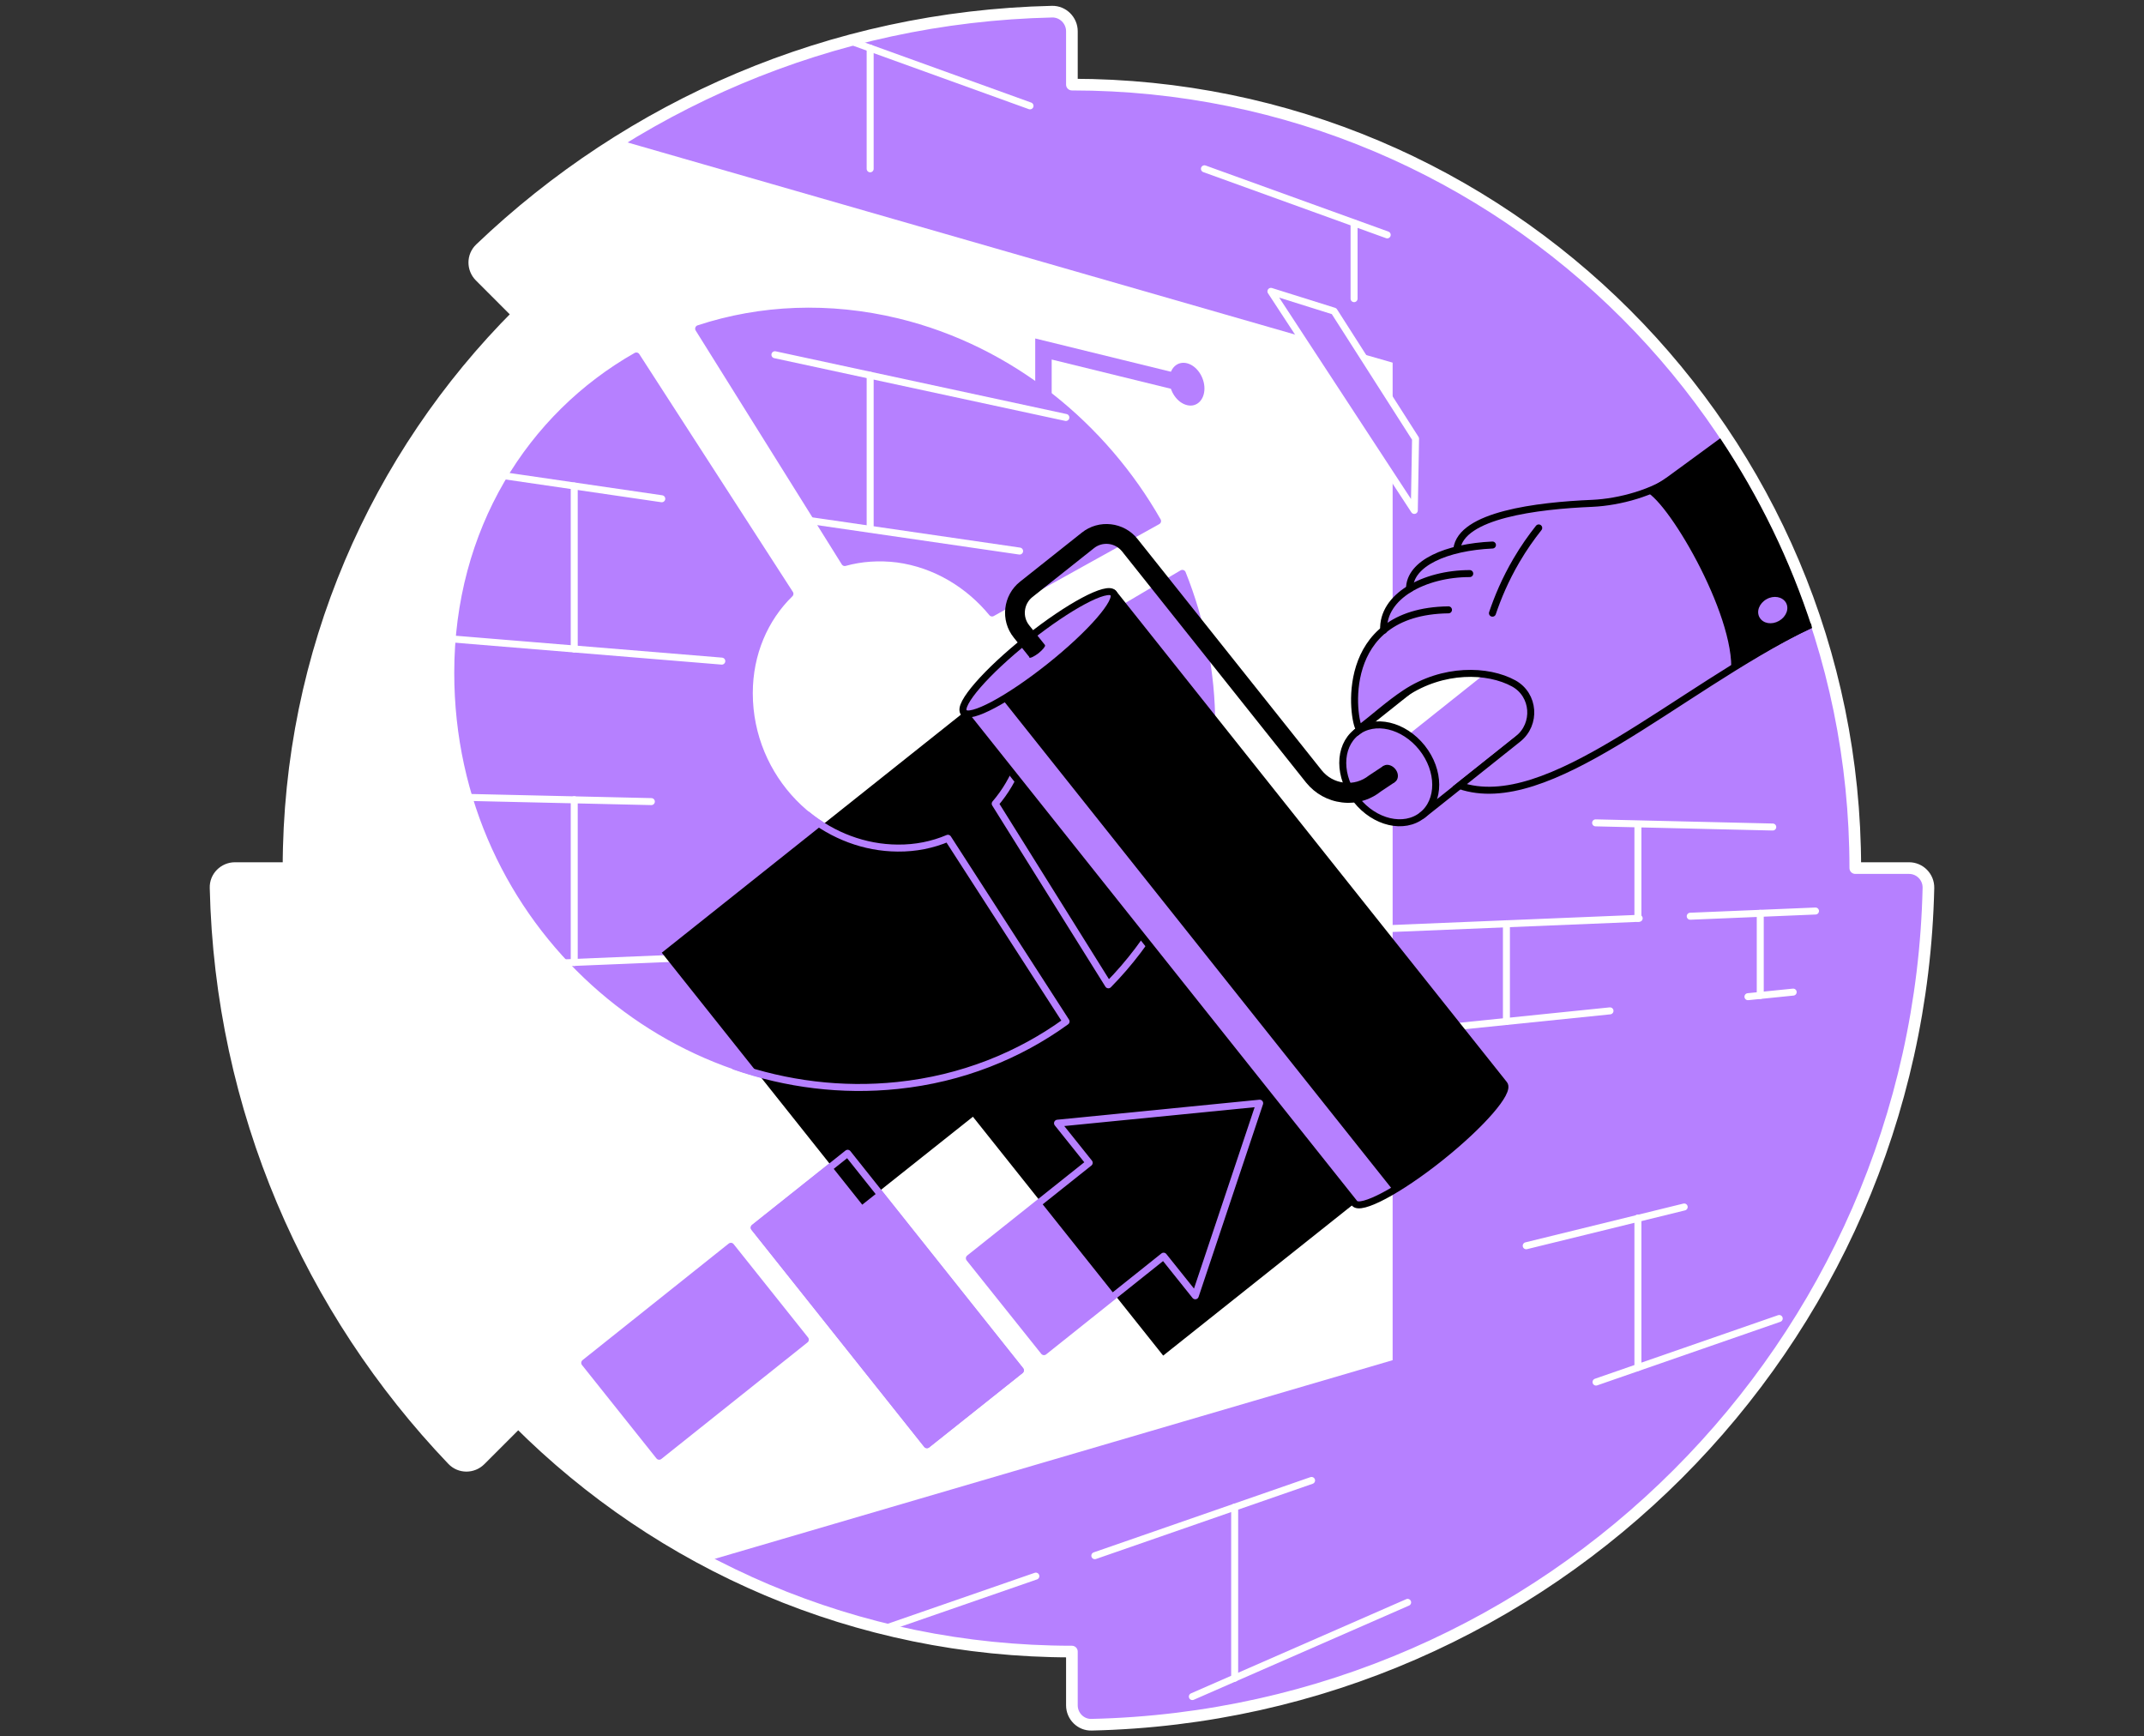 <svg width="368" height="298" viewBox="0 0 368 298" fill="none" xmlns="http://www.w3.org/2000/svg">
<rect x="0" y="0" width="368" height="298" fill="#333333" stroke="none"/>
<path d="M88.941 244.059C113.265 268.383 146.889 283.442 183.983 283.442V292.671C183.983 294.531 185.521 296.069 187.381 295.998C265.897 294.209 329.247 230.895 330.999 152.379C331.035 150.519 329.533 148.981 327.673 148.981H318.444C318.444 74.722 258.242 14.52 183.983 14.52V5.363C183.983 3.503 182.445 1.965 180.585 2.001C142.561 2.859 108.078 18.169 82.431 42.672C81.072 43.959 81.072 46.105 82.395 47.429L88.905 53.939C64.581 78.263 49.522 111.887 49.522 148.981H40.329C38.469 148.981 36.931 150.519 37.002 152.379C37.861 190.403 53.171 224.886 77.673 250.533C78.961 251.893 81.107 251.893 82.431 250.569L88.941 244.059Z" fill="#B680FF" stroke="white" stroke-width="2" stroke-miterlimit="10" stroke-linecap="round" stroke-linejoin="round"/>
<path d="M239.034 62.238L106.397 24.071C97.776 29.437 89.728 35.661 82.431 42.636C81.072 43.924 81.072 46.07 82.395 47.393L88.905 53.904C64.581 78.227 49.522 111.852 49.522 148.946H40.329C38.469 148.946 36.931 150.484 37.002 152.344C37.861 190.368 53.171 224.85 77.673 250.498C78.961 251.857 81.107 251.857 82.431 250.533L88.941 244.023C98.456 253.538 109.366 261.622 121.349 267.918L239.034 233.435V62.238Z" fill="white"/>
<path d="M154.043 55.227C142.31 52.401 130.578 52.902 119.918 56.408L144.993 96.542C147.819 95.755 150.895 95.54 154.043 95.934C160.589 96.828 166.277 100.334 170.283 105.198L198.685 89.424C189.492 73.291 173.681 59.985 154.043 55.227Z" fill="#B680FF" stroke="#B680FF" stroke-width="1.2" stroke-miterlimit="10" stroke-linecap="round" stroke-linejoin="round"/>
<path d="M175.327 114.713C176.042 117.146 176.436 119.685 176.436 122.297C176.436 128.378 174.325 133.815 170.82 137.893L190.243 168.977C201.296 157.745 207.985 141.935 207.985 124.479C207.985 115.357 206.197 106.522 202.941 98.402L175.327 114.713Z" fill="#B680FF" stroke="#B680FF" stroke-width="1.2" stroke-miterlimit="10" stroke-linecap="round" stroke-linejoin="round"/>
<path d="M162.664 143.866C160.053 144.975 157.119 145.583 154.043 145.547C140.415 145.476 128.61 133.6 128.61 118.97C128.61 112.102 131.293 106.093 135.586 101.908L109.223 61.093C91.016 71.431 78.568 91.105 78.568 115.465C78.568 158.854 115.769 190.189 154.043 186.254C165.096 185.109 174.933 181.103 182.981 175.273L162.664 143.866Z" fill="#B680FF" stroke="#B680FF" stroke-width="1.2" stroke-miterlimit="10" stroke-linecap="round" stroke-linejoin="round"/>
<path d="M206.733 66.674C206.733 68.641 205.41 69.929 203.764 69.535C202.083 69.142 200.724 67.21 200.724 65.207C200.724 63.204 202.083 61.916 203.764 62.346C205.41 62.775 206.733 64.706 206.733 66.674Z" fill="#B680FF"/>
<path d="M180.513 75.294H177.688V58.089L204.086 64.563L203.406 67.318L180.513 61.702V75.294Z" fill="#B680FF"/>
<path d="M145.494 197.927L129.457 210.69L159.104 247.94L175.141 235.177L145.494 197.927Z" fill="#B680FF" stroke="#B680FF" stroke-width="1.2" stroke-miterlimit="10" stroke-linecap="round" stroke-linejoin="round"/>
<path d="M181.515 192.764L216.212 189.33L205.159 222.382L199.722 215.586L179.19 231.969L166.384 215.943L186.952 199.561L181.515 192.764Z" fill="#B680FF"/>
<path d="M133.225 88.493L175.005 94.574" stroke="white" stroke-width="1.2" stroke-miterlimit="10" stroke-linecap="round" stroke-linejoin="round"/>
<path d="M81 80.839L113.587 85.596" stroke="white" stroke-width="1.2" stroke-miterlimit="10" stroke-linecap="round" stroke-linejoin="round"/>
<path d="M76.886 109.598L123.889 113.461" stroke="white" stroke-width="1.2" stroke-miterlimit="10" stroke-linecap="round" stroke-linejoin="round"/>
<path d="M273.874 141.219L304.279 141.934" stroke="white" stroke-width="1.2" stroke-miterlimit="10" stroke-linecap="round" stroke-linejoin="round"/>
<path d="M60.074 136.39L111.798 137.571" stroke="white" stroke-width="1.2" stroke-miterlimit="10" stroke-linecap="round" stroke-linejoin="round"/>
<path d="M273.946 237.191L305.388 226.281" stroke="white" stroke-width="1.2" stroke-miterlimit="10" stroke-linecap="round" stroke-linejoin="round"/>
<path d="M187.918 266.988L225.119 254.075" stroke="white" stroke-width="1.2" stroke-miterlimit="10" stroke-linecap="round" stroke-linejoin="round"/>
<path d="M151.682 279.543L177.795 270.493" stroke="white" stroke-width="1.2" stroke-miterlimit="10" stroke-linecap="round" stroke-linejoin="round"/>
<path d="M204.658 291.168L241.609 275" stroke="white" stroke-width="1.2" stroke-miterlimit="10" stroke-linecap="round" stroke-linejoin="round"/>
<path d="M290.114 157.244L311.612 156.35" stroke="white" stroke-width="1.2" stroke-miterlimit="10" stroke-linecap="round" stroke-linejoin="round"/>
<path d="M211.848 160.463L281.35 157.602" stroke="white" stroke-width="1.2" stroke-miterlimit="10" stroke-linecap="round" stroke-linejoin="round"/>
<path d="M91.266 165.471L149.357 163.075" stroke="white" stroke-width="1.2" stroke-miterlimit="10" stroke-linecap="round" stroke-linejoin="round"/>
<path d="M300.022 171.052L307.784 170.265" stroke="white" stroke-width="1.2" stroke-miterlimit="10" stroke-linecap="round" stroke-linejoin="round"/>
<path d="M198.685 181.425L276.342 173.484" stroke="white" stroke-width="1.2" stroke-miterlimit="10" stroke-linecap="round" stroke-linejoin="round"/>
<path d="M261.962 213.797L289.076 207.144" stroke="white" stroke-width="1.2" stroke-miterlimit="10" stroke-linecap="round" stroke-linejoin="round"/>
<path d="M133.01 60.879L182.946 71.646" stroke="white" stroke-width="1.2" stroke-miterlimit="10" stroke-linecap="round" stroke-linejoin="round"/>
<path d="M206.733 28.971L238.104 40.311" stroke="white" stroke-width="1.2" stroke-miterlimit="10" stroke-linecap="round" stroke-linejoin="round"/>
<path d="M145.78 6.973L176.793 18.169" stroke="white" stroke-width="1.2" stroke-miterlimit="10" stroke-linecap="round" stroke-linejoin="round"/>
<path d="M149.357 8.261V28.972" stroke="white" stroke-width="1.2" stroke-miterlimit="10" stroke-linecap="round" stroke-linejoin="round"/>
<path d="M149.357 64.42V90.819" stroke="white" stroke-width="1.2" stroke-miterlimit="10" stroke-linecap="round" stroke-linejoin="round"/>
<path d="M232.416 38.272V51.256" stroke="white" stroke-width="1.2" stroke-miterlimit="10" stroke-linecap="round" stroke-linejoin="round"/>
<path d="M98.563 137.249V165.185" stroke="white" stroke-width="1.2" stroke-miterlimit="10" stroke-linecap="round" stroke-linejoin="round"/>
<path d="M98.563 111.387V83.414" stroke="white" stroke-width="1.2" stroke-miterlimit="10" stroke-linecap="round" stroke-linejoin="round"/>
<path d="M211.92 258.653V288.021" stroke="white" stroke-width="1.2" stroke-miterlimit="10" stroke-linecap="round" stroke-linejoin="round"/>
<path d="M281.135 157.602V141.577" stroke="white" stroke-width="1.2" stroke-miterlimit="10" stroke-linecap="round" stroke-linejoin="round"/>
<path d="M281.135 209.04V234.687" stroke="white" stroke-width="1.2" stroke-miterlimit="10" stroke-linecap="round" stroke-linejoin="round"/>
<path d="M302.133 156.743V170.837" stroke="white" stroke-width="1.2" stroke-miterlimit="10" stroke-linecap="round" stroke-linejoin="round"/>
<path d="M258.564 175.308V158.532" stroke="white" stroke-width="1.2" stroke-miterlimit="10" stroke-linecap="round" stroke-linejoin="round"/>
<path d="M166.992 191.655L199.651 232.648L232.524 206.5L165.418 122.261L113.587 163.504L147.998 206.75L166.992 191.655Z" fill="black"/>
<path d="M176.436 122.332C176.436 128.413 174.325 133.85 170.82 137.928L190.243 169.013C197.469 161.68 202.834 152.379 205.696 141.934" stroke="#B680FF" stroke-width="1.2" stroke-miterlimit="10" stroke-linecap="round" stroke-linejoin="round"/>
<path d="M126.106 182.999C134.978 186.075 144.492 187.291 154.043 186.29C165.096 185.145 174.933 181.139 182.981 175.308L162.7 143.866C160.088 144.975 157.155 145.583 154.079 145.547C148.356 145.511 142.954 143.401 138.626 139.896" stroke="#B680FF" stroke-width="1.2" stroke-miterlimit="10" stroke-linecap="round" stroke-linejoin="round"/>
<path d="M138.23 229.916L125.452 213.89L100.364 233.892L113.142 249.919L138.23 229.916Z" fill="#B680FF" stroke="#B680FF" stroke-width="1.2" stroke-miterlimit="10" stroke-linecap="round" stroke-linejoin="round"/>
<path d="M181.515 192.764L216.212 189.33L205.159 222.382L199.722 215.586L179.19 231.969L166.384 215.943L186.952 199.561L181.515 192.764Z" stroke="#B680FF" stroke-width="1.2" stroke-miterlimit="10" stroke-linecap="round" stroke-linejoin="round"/>
<path d="M277.667 89.959L232.781 125.698L244.1 139.913L288.985 104.174L277.667 89.959Z" fill="#B680FF"/>
<path d="M277.684 89.972L232.799 125.712L236.453 130.301L281.338 94.562L277.684 89.972Z" fill="white"/>
<path d="M244.111 139.91C247.217 137.437 247.201 132.249 244.076 128.324C240.95 124.398 235.898 123.221 232.792 125.695C229.685 128.168 229.701 133.355 232.826 137.281C235.952 141.206 241.004 142.383 244.111 139.91Z" fill="#B680FF" stroke="black" stroke-width="1.2" stroke-miterlimit="10" stroke-linecap="round" stroke-linejoin="round"/>
<path d="M258.171 186.039L191.101 101.8L165.418 122.225L232.487 206.464C233.525 207.788 240.142 204.282 247.225 198.631C254.307 192.979 259.244 187.363 258.171 186.039Z" fill="black"/>
<path d="M170.569 118.147L165.418 122.261L232.487 206.5C233.096 207.287 235.671 206.357 239.141 204.318L170.569 118.147Z" fill="#B680FF"/>
<path d="M180.157 114.409C187.25 108.761 192.153 103.117 191.107 101.803C190.061 100.49 183.462 104.003 176.369 109.652C169.275 115.3 164.372 120.944 165.418 122.257C166.464 123.571 173.063 120.057 180.157 114.409Z" fill="#B680FF" stroke="black" stroke-width="1.2" stroke-miterlimit="10" stroke-linecap="round" stroke-linejoin="round"/>
<path d="M165.418 122.261L232.487 206.5C233.525 207.824 240.142 204.318 247.225 198.666C254.307 193.015 259.208 187.363 258.171 186.075L191.101 101.8" stroke="black" stroke-width="1.2" stroke-miterlimit="10" stroke-linecap="round" stroke-linejoin="round"/>
<path d="M179.368 110.743C179.225 110.6 178.546 110.922 177.794 111.494C177.043 112.066 176.578 112.674 176.686 112.853C176.829 112.996 177.508 112.674 178.259 112.102C179.011 111.494 179.476 110.886 179.368 110.743Z" fill="black"/>
<path d="M239.928 133.35C239.82 134.172 239.105 134.602 238.282 134.315C237.459 134.029 236.851 133.135 236.959 132.312C237.066 131.49 237.781 131.06 238.604 131.346C239.427 131.633 240.035 132.527 239.928 133.35Z" fill="black"/>
<path d="M231.379 137.785C231.021 137.785 230.663 137.749 230.341 137.714C227.909 137.427 225.727 136.211 224.189 134.315L192.604 94.646C192.031 93.931 191.208 93.466 190.314 93.358C189.384 93.251 188.49 93.501 187.774 94.074L177.186 102.48C175.72 103.66 175.469 105.842 176.65 107.309L179.368 110.707L176.721 112.817L174.003 109.419C171.642 106.486 172.143 102.158 175.076 99.833L185.664 91.427C188.597 89.066 192.925 89.567 195.251 92.5L226.836 132.169C227.802 133.385 229.161 134.137 230.699 134.315C232.237 134.494 233.739 134.065 234.956 133.099L235.063 133.028L237.495 131.418L239.391 134.244L237.03 135.818C235.421 137.106 233.453 137.785 231.379 137.785Z" fill="black"/>
<path d="M232.81 125.695L277.701 89.96L289.041 104.197L244.113 139.931" stroke="black" stroke-width="1.2" stroke-miterlimit="10" stroke-linecap="round"/>
<path d="M286.358 81.733C282.53 84.523 277.987 86.133 273.302 86.347C263.822 86.776 250.73 88.35 250.051 94.217L250.122 94.324C245.293 95.504 241.931 97.83 241.931 101.013C239.141 102.73 237.388 105.163 237.531 108.131L240.536 112.853L300.308 109.348L296.409 87.671L286.358 81.733Z" fill="#B680FF"/>
<path d="M303.17 96.721C298.269 98.187 312.148 107.094 307.391 109.562C285.428 120.973 265.325 139.86 250.552 134.78L260.603 126.768C263.787 124.228 263.429 119.22 259.852 117.253C255.416 114.821 247.726 114.606 241.215 118.934C238.461 120.758 235.993 123.012 233.346 125.051C232.273 123.727 229.375 104.876 248.656 104.626" fill="#B680FF"/>
<path d="M252.269 98.438C244.471 98.438 237.209 102.336 237.495 108.167" stroke="black" stroke-width="1.2" stroke-miterlimit="10" stroke-linecap="round"/>
<path d="M256.168 93.537C248.298 93.895 241.931 96.649 241.931 101.049" stroke="black" stroke-width="1.2" stroke-miterlimit="10" stroke-linecap="round"/>
<path d="M250.051 94.252C250.73 88.386 263.822 86.776 273.302 86.383C278.023 86.168 283.854 84.559 287.645 81.769" stroke="black" stroke-width="1.2" stroke-miterlimit="10" stroke-linecap="round"/>
<path d="M264.109 90.604C262.857 92.178 261.533 94.038 260.281 96.184C258.349 99.475 257.062 102.587 256.167 105.234" stroke="black" stroke-width="1.2" stroke-miterlimit="10" stroke-linecap="round"/>
<path d="M310.324 107.38C287.538 118.612 265.754 140.039 250.516 134.816L260.567 126.804C263.751 124.264 263.393 119.256 259.816 117.289C255.381 114.856 247.69 114.642 241.18 118.97C238.425 120.794 235.957 123.048 233.31 125.087C232.237 123.763 229.34 104.912 248.62 104.662" stroke="black" stroke-width="1.2" stroke-miterlimit="10" stroke-linecap="round"/>
<path d="M311.039 107.774C307.248 96.077 301.954 85.274 295.265 75.223L286.322 81.769C284.998 82.734 283.568 83.557 282.101 84.237C285.714 84.881 297.912 105.449 297.125 115.429C301.954 112.495 306.031 110.063 311.039 107.774Z" fill="black"/>
<path d="M306.532 103.41C307.14 104.447 306.604 105.842 305.352 106.557C304.1 107.273 302.633 107.022 302.025 105.985C301.417 104.948 301.954 103.553 303.206 102.837C304.458 102.122 305.924 102.408 306.532 103.41Z" fill="#B680FF"/>
<path d="M145.494 197.927L129.457 210.69L159.104 247.94L175.141 235.177L145.494 197.927Z" stroke="#B680FF" stroke-width="1.2" stroke-miterlimit="10" stroke-linecap="round" stroke-linejoin="round"/>
<path d="M242.968 75.294L242.754 87.599L218.144 50.004L228.982 53.403L242.968 75.294Z" fill="#B680FF" stroke="white" stroke-width="1.2" stroke-miterlimit="10" stroke-linecap="round" stroke-linejoin="round"/>
</svg>
